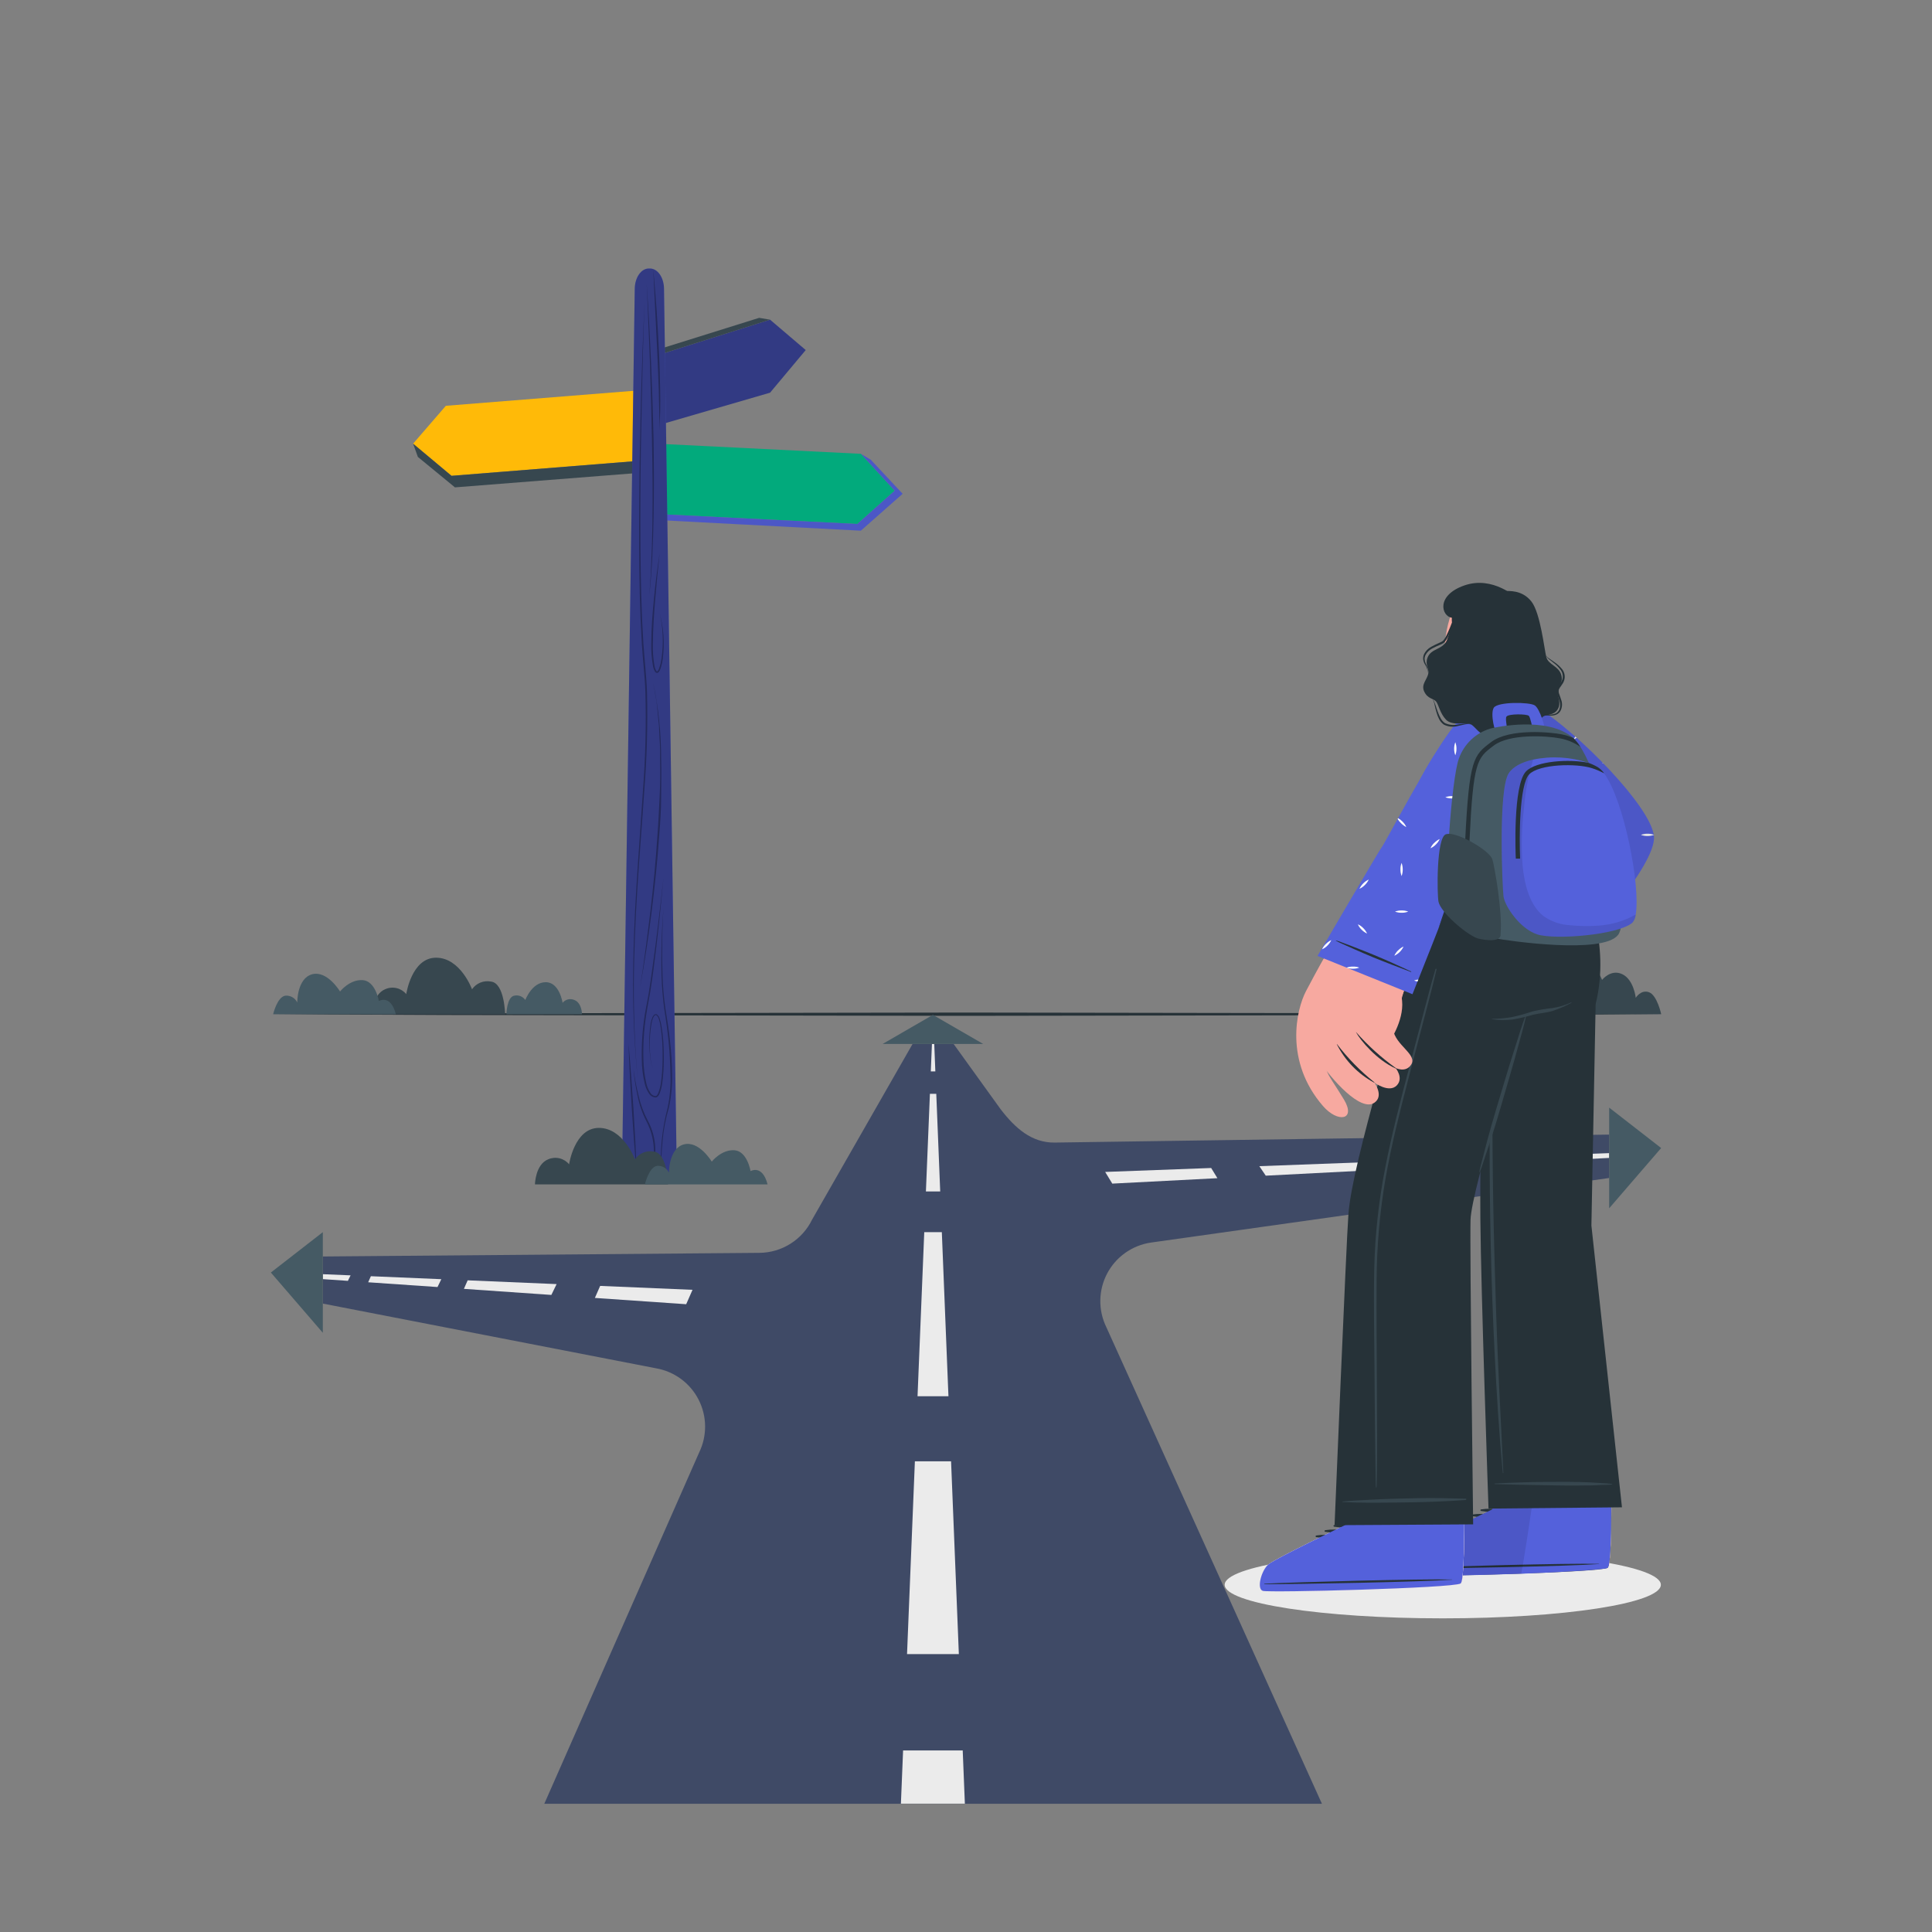 <svg width="212" height="212" viewBox="0 0 212 212" fill="none" xmlns="http://www.w3.org/2000/svg">
<rect x="0" y="0" width="212" height="212" fill="#808080" stroke="none"/>
<g id="6">
<g id="freepik--Shadow--inject-134">
<path id="Vector" d="M158.316 177.583C171.533 177.583 182.248 175.934 182.248 173.9C182.248 171.865 171.533 170.216 158.316 170.216C145.099 170.216 134.384 171.865 134.384 173.9C134.384 175.934 145.099 177.583 158.316 177.583Z" fill="#EBEBEB"/>
</g>
<g id="freepik--Floor--inject-134">
<path id="Vector_2" d="M29.721 111.287L48.789 111.2L67.86 111.167L106 111.109L144.14 111.167L163.211 111.2L182.279 111.287L163.211 111.378L144.14 111.41L106 111.469L67.86 111.41L48.789 111.378L29.721 111.287Z" fill="#263238"/>
</g>
<g id="freepik--Road--inject-134">
<path id="Vector_3" d="M176.577 129.262L126.26 136.353C125.253 136.506 124.296 136.893 123.466 137.484C122.636 138.074 121.957 138.852 121.483 139.754C121.01 140.655 120.755 141.656 120.739 142.674C120.723 143.693 120.947 144.7 121.392 145.616L145.056 197.927H59.727L76.718 159.384C77.157 158.48 77.381 157.485 77.371 156.479C77.361 155.473 77.117 154.484 76.659 153.588C76.201 152.692 75.542 151.915 74.733 151.318C73.923 150.721 72.986 150.32 71.995 150.146L35.425 143.044V137.875L83.325 137.476C84.537 137.467 85.721 137.119 86.745 136.472C87.769 135.825 88.592 134.904 89.12 133.814L100.134 114.561H104.646L109.797 121.713C111.388 123.788 113.215 125.415 115.74 125.375L176.577 124.5V129.262Z" fill="#3F4A66"/>
<path id="Vector_4" d="M102.636 117.565H102.139L102.262 114.557H102.516L102.636 117.565Z" fill="#EBEBEB"/>
<path id="Vector_5" d="M103.17 130.737H101.601L102.04 120.027H102.738L103.17 130.737Z" fill="#EBEBEB"/>
<path id="Vector_6" d="M104.075 153.212H100.682L100.725 152.166L101.419 135.205H103.348L104.031 152.166L104.075 153.212Z" fill="#EBEBEB"/>
<path id="Vector_7" d="M105.215 181.503H99.53L99.618 179.327L100.391 160.35H104.362L105.128 179.327L105.215 181.503Z" fill="#EBEBEB"/>
<path id="Vector_8" d="M105.876 197.919H98.857L99.097 192.078H105.64L105.876 197.919Z" fill="#EBEBEB"/>
<path id="Vector_9" d="M35.425 139.818L38.469 139.946L38.175 140.549L35.425 140.36V139.818Z" fill="#EBEBEB"/>
<path id="Vector_10" d="M40.696 140.04L48.426 140.367L48.008 141.228L40.401 140.705L40.696 140.04Z" fill="#EBEBEB"/>
<path id="Vector_11" d="M51.317 140.491L61.078 140.905L60.5 142.093L50.906 141.428L51.317 140.491Z" fill="#EBEBEB"/>
<path id="Vector_12" d="M75.99 141.533L75.296 143.113L65.277 142.423L65.855 141.104L75.99 141.533Z" fill="#EBEBEB"/>
<path id="Vector_13" d="M132.903 128.165L133.586 129.283L122.053 129.879L121.271 128.597L132.903 128.165Z" fill="#EBEBEB"/>
<path id="Vector_14" d="M150.634 127.5L151.168 128.375L138.893 129.008L138.188 127.965L150.63 127.5H150.634Z" fill="#EBEBEB"/>
<path id="Vector_15" d="M165.335 126.951L165.742 127.62L154.859 128.183L154.307 127.365L165.332 126.951H165.335Z" fill="#EBEBEB"/>
<path id="Vector_16" d="M176.576 126.534V127.06L168.646 127.471L168.229 126.846L176.576 126.534Z" fill="#EBEBEB"/>
<path id="Vector_17" d="M96.846 114.556H107.889L102.367 111.363L96.846 114.556Z" fill="#455A64"/>
<path id="Vector_18" d="M35.424 146.248V135.205L29.721 139.636L35.424 146.248Z" fill="#455A64"/>
<path id="Vector_19" d="M176.576 132.586V121.542L182.279 125.974L176.576 132.586Z" fill="#455A64"/>
</g>
<g id="freepik--Sign--inject-134">
<path id="Vector_20" d="M88.413 38.412L84.498 43.091L72.314 46.633V38.924L84.498 35.077L88.413 38.412Z" fill="#323A83"/>
<path id="Vector_21" d="M84.497 35.077L83.302 34.877L71.456 38.583L71.594 46.633H72.313V38.924L84.497 35.077Z" fill="#37474F"/>
<path id="Vector_22" d="M98.178 53.844L94.077 57.498L72.117 56.405L72.502 48.707L94.462 49.797L98.178 53.844Z" fill="#02AA7C"/>
<path id="Vector_23" d="M94.462 49.797L95.544 50.44L99.046 54.185L94.462 58.232L72.273 57.069L72.117 56.405L94.077 57.498L98.178 53.844L94.462 49.797Z" fill="#5461DB"/>
<path id="Vector_24" opacity="0.1" d="M94.462 49.797L95.544 50.44L99.046 54.185L94.462 58.232L72.273 57.069L72.117 56.405L94.077 57.498L98.178 53.844L94.462 49.797Z" fill="black"/>
<path id="Vector_25" d="M45.33 48.685L49.544 52.212L71.456 50.462L70.839 42.778L48.923 44.529L45.33 48.685Z" fill="#FFBA08"/>
<path id="Vector_26" d="M45.33 48.685L49.544 52.212L71.456 50.461L71.373 51.791L49.922 53.48L45.853 50.138L45.33 48.685Z" fill="#37474F"/>
<path id="Vector_27" d="M74.265 128.852H68.253L69.651 31.677C69.67 30.449 70.353 29.465 71.188 29.465H71.326C72.165 29.465 72.848 30.449 72.863 31.677L74.265 128.852Z" fill="#5461DB"/>
<path id="Vector_28" opacity="0.4" d="M74.265 128.852H68.253L69.651 31.677C69.67 30.449 70.353 29.465 71.188 29.465H71.326C72.165 29.465 72.848 30.449 72.863 31.677L74.265 128.852Z" fill="black"/>
<g id="Group" style="mix-blend-mode:multiply" opacity="0.3">
<path id="Vector_29" d="M70.718 33.203C70.595 36.767 70.498 40.332 70.428 43.897C70.348 47.465 70.286 51.032 70.272 54.599C70.257 58.166 70.272 61.73 70.362 65.294L70.457 67.968L70.602 70.638C70.664 71.524 70.748 72.41 70.82 73.3C70.893 74.19 70.969 75.08 70.998 75.974C71.084 79.544 70.985 83.116 70.704 86.676C70.468 90.236 70.174 93.789 69.948 97.349C69.494 104.461 69.323 111.614 70.006 118.723C69.647 115.172 69.468 111.605 69.469 108.036C69.469 104.469 69.614 100.901 69.832 97.341C70.05 93.781 70.33 90.225 70.559 86.665C70.829 83.111 70.916 79.545 70.82 75.981C70.791 75.091 70.722 74.205 70.642 73.318C70.562 72.432 70.49 71.538 70.428 70.648L70.293 67.975L70.206 65.301C70.123 61.73 70.119 58.163 70.148 54.596C70.203 47.461 70.399 40.33 70.718 33.203Z" fill="black"/>
<path id="Vector_30" d="M70.959 31.146C71.061 32.567 71.148 33.987 71.231 35.408L71.435 39.672C71.558 42.518 71.653 45.362 71.718 48.206C71.758 51.054 71.773 53.902 71.718 56.746C71.664 59.59 71.558 62.442 71.257 65.272L71.402 63.143L71.493 61.011C71.533 60.284 71.537 59.59 71.558 58.878C71.58 58.166 71.591 57.458 71.595 56.746C71.635 53.902 71.595 51.054 71.537 48.209C71.478 45.365 71.417 42.52 71.315 39.676L71.144 35.411C71.09 33.991 71.032 32.567 70.959 31.146Z" fill="black"/>
<path id="Vector_31" d="M70.235 108.352C70.457 106.972 70.65 105.584 70.835 104.196C71.02 102.808 71.198 101.421 71.365 100.029C71.696 97.25 71.961 94.464 72.139 91.674C72.251 90.279 72.306 88.881 72.379 87.482C72.451 86.084 72.462 84.685 72.43 83.286V82.237C72.43 81.873 72.4 81.539 72.382 81.19L72.331 80.141C72.331 79.777 72.299 79.443 72.255 79.094C72.183 78.4 72.128 77.703 72.044 77.009L71.681 74.939C72.26 77.686 72.55 80.486 72.549 83.294C72.593 84.692 72.549 86.094 72.549 87.497C72.549 88.899 72.444 90.297 72.339 91.692C72.139 94.49 71.852 97.276 71.503 100.048C71.154 102.819 70.737 105.598 70.235 108.352Z" fill="black"/>
<path id="Vector_32" d="M72.386 60.688C72.204 62.337 72.044 63.989 71.906 65.643C71.772 67.299 71.652 68.956 71.641 70.612C71.616 71.436 71.676 72.26 71.819 73.072C71.85 73.265 71.916 73.451 72.015 73.62C72.081 73.693 72.095 73.7 72.157 73.642C72.219 73.571 72.268 73.49 72.302 73.402C72.444 73.018 72.542 72.62 72.596 72.215C72.711 71.395 72.751 70.567 72.716 69.741C72.693 68.912 72.582 68.087 72.386 67.281C72.825 68.894 72.943 70.578 72.731 72.236C72.687 72.656 72.591 73.069 72.444 73.464C72.405 73.572 72.346 73.67 72.269 73.755C72.245 73.784 72.213 73.806 72.178 73.821C72.142 73.835 72.104 73.841 72.066 73.838C71.994 73.822 71.931 73.779 71.888 73.718C71.774 73.531 71.696 73.324 71.659 73.108C71.507 72.284 71.441 71.447 71.463 70.609C71.463 68.945 71.605 67.285 71.764 65.632C71.924 63.979 72.135 62.33 72.386 60.688Z" fill="black"/>
<path id="Vector_33" d="M72.8 96.357C72.491 99.703 72.153 103.045 71.71 106.38C71.597 107.212 71.485 108.047 71.347 108.876C71.209 109.704 71.031 110.529 70.911 111.357C70.653 113.013 70.551 114.691 70.606 116.366C70.63 117.2 70.733 118.03 70.915 118.844C70.999 119.245 71.162 119.625 71.394 119.963C71.503 120.121 71.67 120.229 71.859 120.264C72.033 120.311 72.15 120.141 72.222 119.959C72.377 119.576 72.481 119.174 72.531 118.764C72.593 118.35 72.633 117.932 72.658 117.518C72.713 116.682 72.724 115.84 72.698 115.004C72.678 114.166 72.599 113.331 72.462 112.505C72.427 112.3 72.378 112.097 72.317 111.898C72.277 111.705 72.176 111.529 72.03 111.397C71.99 111.382 71.947 111.381 71.907 111.393C71.867 111.406 71.832 111.431 71.808 111.466C71.743 111.541 71.691 111.627 71.656 111.72C71.581 111.913 71.525 112.112 71.489 112.316C71.346 113.142 71.285 113.981 71.307 114.819C71.307 115.237 71.332 115.658 71.376 116.076C71.397 116.284 71.428 116.492 71.47 116.697C71.499 116.905 71.575 117.104 71.692 117.278C71.571 117.106 71.491 116.908 71.459 116.7C71.413 116.494 71.378 116.286 71.354 116.076C71.3 115.662 71.274 115.24 71.26 114.819C71.222 113.976 71.268 113.131 71.398 112.298C71.435 112.088 71.492 111.882 71.568 111.684C71.607 111.58 71.664 111.484 71.736 111.4C71.774 111.35 71.829 111.313 71.89 111.296C71.952 111.279 72.017 111.282 72.077 111.306C72.25 111.45 72.369 111.649 72.415 111.869C72.481 112.071 72.531 112.277 72.567 112.487C72.712 113.317 72.797 114.157 72.822 115C72.854 115.84 72.851 116.682 72.8 117.525C72.774 117.946 72.738 118.368 72.676 118.786C72.629 119.21 72.525 119.627 72.368 120.024C72.322 120.131 72.258 120.228 72.179 120.311C72.133 120.358 72.077 120.393 72.015 120.413C71.953 120.427 71.888 120.427 71.826 120.413C71.595 120.371 71.389 120.241 71.252 120.05C71.004 119.694 70.828 119.293 70.737 118.869C70.542 118.045 70.437 117.202 70.424 116.355C70.381 114.669 70.493 112.983 70.758 111.317C70.889 110.485 71.085 109.668 71.209 108.839C71.332 108.011 71.467 107.179 71.572 106.347C72.044 103.034 72.433 99.696 72.8 96.357Z" fill="black"/>
<path id="Vector_34" d="M69.872 128.852C69.763 127.655 69.664 126.459 69.574 125.262L69.327 121.666L69.12 118.07C69.055 116.859 69.003 115.659 68.964 114.47C69.073 115.666 69.171 116.864 69.258 118.062L69.509 121.655L69.716 125.252C69.778 126.45 69.828 127.653 69.872 128.852Z" fill="black"/>
<path id="Vector_35" d="M71.456 128.852C71.718 127.892 71.814 126.894 71.739 125.902C71.672 124.916 71.404 123.954 70.951 123.076C70.488 122.181 70.154 121.226 69.959 120.238C69.744 119.263 69.594 118.274 69.509 117.278C69.641 118.266 69.827 119.245 70.065 120.213C70.285 121.182 70.632 122.117 71.096 122.996C71.579 123.892 71.854 124.885 71.899 125.902C71.951 126.905 71.8 127.908 71.456 128.852Z" fill="black"/>
<path id="Vector_36" d="M72.8 99.663C72.647 102.104 72.615 104.552 72.698 106.993C72.736 108.209 72.839 109.422 73.007 110.626C73.21 111.828 73.399 113.042 73.526 114.259C73.665 115.477 73.74 116.702 73.751 117.928C73.78 119.159 73.658 120.388 73.388 121.59C73.039 122.76 72.811 123.962 72.705 125.179C72.587 126.394 72.537 127.616 72.556 128.837C72.394 126.393 72.631 123.939 73.257 121.571C73.508 120.378 73.615 119.158 73.573 117.939C73.548 116.722 73.486 115.501 73.367 114.306C73.247 113.111 73.079 111.883 72.883 110.673C72.72 109.459 72.622 108.236 72.589 107.012C72.528 104.56 72.598 102.107 72.8 99.663Z" fill="black"/>
<path id="Vector_37" d="M71.682 29.527C71.817 30.997 71.938 32.468 72.045 33.941C72.143 35.415 72.223 36.887 72.299 38.362C72.376 39.836 72.415 41.311 72.441 42.786C72.466 44.261 72.463 45.743 72.335 47.214C72.368 46.488 72.368 45.739 72.335 45.002C72.303 44.265 72.314 43.531 72.288 42.804C72.237 41.33 72.177 39.856 72.107 38.383L71.682 29.527Z" fill="black"/>
</g>
</g>
<g id="freepik--Plants--inject-134">
<path id="Vector_38" d="M55.425 111.29H40.818C40.818 111.29 40.855 109.111 42.29 108.537C42.679 108.368 43.113 108.33 43.526 108.429C43.938 108.528 44.308 108.758 44.578 109.085C44.578 109.085 45.163 105.089 47.848 105.089C50.532 105.089 51.796 108.555 51.796 108.555C52.023 108.226 52.342 107.97 52.712 107.82C53.083 107.669 53.489 107.631 53.882 107.709C55.367 107.883 55.425 111.29 55.425 111.29Z" fill="#37474F"/>
<path id="Vector_39" d="M73.306 129.962H58.702C58.702 129.962 58.735 127.782 60.155 127.212C60.545 127.042 60.98 127.004 61.393 127.103C61.807 127.202 62.177 127.433 62.447 127.761C62.447 127.761 63.032 123.765 65.717 123.765C68.401 123.765 69.673 127.212 69.673 127.212C69.9 126.883 70.218 126.627 70.589 126.477C70.959 126.327 71.366 126.288 71.758 126.366C73.255 126.558 73.306 129.962 73.306 129.962Z" fill="#37474F"/>
<path id="Vector_40" d="M182.286 111.29C182.286 111.29 181.84 109.198 180.946 108.878C180.052 108.558 179.493 109.492 179.493 109.492C179.493 109.492 179.282 107.498 178.014 106.898C176.747 106.299 175.795 107.527 175.795 107.527C175.795 107.527 174.821 104.984 173.085 104.984C171.348 104.984 170.469 108.693 170.469 108.693C170.469 108.693 169.441 107.603 168.391 108.21C167.342 108.816 167.338 111.283 167.338 111.283L182.286 111.29Z" fill="#37474F"/>
<path id="Vector_41" d="M43.438 111.29H29.972C29.972 111.29 30.415 109.39 31.308 109.256C31.578 109.231 31.848 109.29 32.083 109.425C32.318 109.559 32.505 109.763 32.62 110.008C32.62 110.008 32.58 107.36 34.247 106.909C35.915 106.459 37.313 108.798 37.313 108.798C37.313 108.798 38.36 107.465 39.784 107.549C41.208 107.632 41.571 109.841 41.571 109.841C41.571 109.841 42.864 109.067 43.438 111.29Z" fill="#455A64"/>
<path id="Vector_42" d="M84.226 129.962H70.764C70.764 129.962 71.207 128.066 72.1 127.932C72.368 127.907 72.638 127.965 72.871 128.098C73.105 128.232 73.293 128.433 73.408 128.676C73.408 128.676 73.368 126.028 75.036 125.578C76.703 125.127 78.102 127.467 78.102 127.467C78.102 127.467 79.148 126.133 80.572 126.217C81.996 126.301 82.359 128.506 82.359 128.506C82.359 128.506 83.653 127.743 84.226 129.962Z" fill="#455A64"/>
<path id="Vector_43" d="M168.312 111.29H160.037C160.037 111.29 160.059 110.059 160.873 109.732C161.093 109.636 161.339 109.614 161.572 109.67C161.806 109.726 162.016 109.856 162.169 110.041C162.169 110.041 162.5 107.777 164.015 107.777C165.53 107.777 166.256 109.732 166.256 109.732C166.385 109.545 166.565 109.4 166.775 109.314C166.984 109.229 167.214 109.206 167.437 109.249C168.28 109.361 168.312 111.29 168.312 111.29Z" fill="#455A64"/>
<path id="Vector_44" d="M55.568 111.29H63.862C63.862 111.29 63.862 110.059 63.03 109.732C62.81 109.632 62.563 109.609 62.329 109.665C62.094 109.721 61.885 109.853 61.733 110.041C61.733 110.041 61.403 107.777 59.884 107.777C58.365 107.777 57.643 109.732 57.643 109.732C57.515 109.545 57.335 109.399 57.125 109.313C56.915 109.227 56.684 109.205 56.462 109.249C55.605 109.361 55.568 111.29 55.568 111.29Z" fill="#455A64"/>
</g>
<g id="freepik--Character--inject-134">
<path id="Vector_45" d="M163.888 79.704C164.902 79.827 165.872 78.167 166.228 76.975C166.257 76.881 166.039 76.016 165.814 74.945C165.679 74.295 165.545 73.568 165.468 72.896L161.367 74.407C161.701 75.223 161.934 76.077 162.061 76.95C162.07 77.042 162.07 77.134 162.061 77.226C162.061 77.226 162.061 77.255 162.061 77.273C162.036 77.782 162.907 79.58 163.888 79.704Z" fill="#F7A9A0"/>
<path id="Vector_46" d="M162.061 77.205V77.249C162.206 77.254 162.35 77.245 162.493 77.223C164.775 76.918 165.178 74.07 165.247 72.977L161.367 74.408C161.701 75.224 161.934 76.078 162.061 76.951C162.068 77.035 162.068 77.12 162.061 77.205Z" fill="#263238"/>
<path id="Vector_47" d="M167.135 67.411C167.586 69.228 166.612 73.663 165.279 74.749C163.346 76.319 160.317 76.319 159.02 74.023C157.759 71.799 159.06 66.205 160.535 65.235C162.711 63.807 166.47 64.727 167.135 67.411Z" fill="#F7A9A0"/>
<path id="Vector_48" d="M159.318 67.792C159.318 67.792 159.187 68.882 159.877 69.224C159.931 69.253 162.035 74.56 165.849 74.269C165.849 74.269 168.806 71.116 168.163 68.141C167.749 66.216 166.459 65.635 166.459 65.635C166.459 65.635 163.848 63.146 160.698 64.236C157.548 65.326 158.159 67.614 159.318 67.792Z" fill="#263238"/>
<path id="Vector_49" d="M168.178 77.601C173.107 80.728 181.898 89.93 181.099 92.324C179.486 97.152 173.013 103.585 171.313 104.839C170.324 105.565 163.048 99.026 163.989 98.111C165.079 97.05 171.868 91.336 171.916 90.744C171.948 90.29 168.497 85.248 165.98 80.975C163.059 76.024 165.827 76.111 168.178 77.601Z" fill="#F7A9A0"/>
<path id="Vector_50" d="M165.025 97.512C165.025 97.512 161.795 99.368 159.739 100.679C158.591 101.406 156.735 102.859 156.139 103.767C155.249 105.148 152.398 111.494 153.92 112.217C155.3 112.871 157.058 107.109 157.058 107.109C157.058 107.109 154.77 112.769 156.575 113.252C158.381 113.735 159.481 106.96 159.481 106.96C159.481 106.96 157.265 112.827 159.205 113.031C160.658 113.187 162.032 107.106 162.032 107.106C162.032 107.106 160.157 112.162 161.668 112.388C163.328 112.635 164.938 107.102 164.938 107.102C168.85 107.029 171.251 105.594 172.076 103.636C172.247 103.244 165.025 97.512 165.025 97.512Z" fill="#F7A9A0"/>
<path id="Vector_51" d="M157.723 105.1C157.429 105.758 157.127 106.419 156.895 107.094C156.662 107.77 156.451 108.464 156.284 109.158C156.043 110.065 155.909 110.998 155.885 111.937C156.052 110.277 156.851 107.832 157.084 107.152C157.316 106.473 157.516 105.787 157.748 105.111C157.756 105.093 157.73 105.085 157.723 105.1Z" fill="#263238"/>
<path id="Vector_52" d="M160.19 105.899C159.852 106.753 159.485 107.585 159.184 108.442C158.882 109.3 158.679 110.153 158.457 111.032C158.439 111.101 158.483 111.087 158.505 111.032C158.777 110.161 159.097 109.376 159.38 108.508C159.664 107.639 159.914 106.76 160.227 105.907C160.216 105.892 160.194 105.889 160.19 105.899Z" fill="#263238"/>
<path id="Vector_53" d="M162.427 106.204C161.879 107.499 161.465 108.846 161.192 110.226C161.192 110.295 161.229 110.273 161.251 110.204C161.636 108.86 161.93 107.803 162.471 106.208C162.482 106.201 162.438 106.179 162.427 106.204Z" fill="#263238"/>
<path id="Vector_54" d="M165.617 96.495L172.795 104.672C172.795 104.672 181.848 95.002 181.488 91.736C181.129 88.47 173.169 80.409 168.741 77.652C164.313 74.895 163.79 77.463 165.646 80.979C167.502 84.496 171.64 90.744 171.545 90.908C171.451 91.071 165.617 96.495 165.617 96.495Z" fill="#5461DB"/>
<path id="Vector_55" d="M167.866 94.445C167.689 94.614 167.547 94.817 167.448 95.041C167.671 94.941 167.874 94.799 168.044 94.623C168.217 94.451 168.359 94.249 168.462 94.028C168.238 94.126 168.035 94.268 167.866 94.445ZM177.151 89.639C176.976 89.81 176.834 90.012 176.733 90.235C176.958 90.136 177.16 89.995 177.329 89.817C177.505 89.646 177.648 89.444 177.751 89.221C177.526 89.321 177.322 89.463 177.151 89.639ZM172.861 80.826C172.789 80.925 172.728 81.031 172.679 81.142C172.795 81.094 172.905 81.031 173.006 80.957L172.861 80.826ZM173.275 86.275C173.105 86.099 172.903 85.957 172.679 85.858C172.78 86.08 172.922 86.282 173.097 86.453C173.267 86.629 173.47 86.771 173.693 86.871C173.593 86.647 173.451 86.443 173.275 86.272V86.275ZM176.951 94.449C176.78 94.272 176.577 94.13 176.352 94.031C176.453 94.254 176.595 94.456 176.77 94.627C176.941 94.803 177.144 94.945 177.369 95.045C177.268 94.821 177.127 94.617 176.951 94.445V94.449ZM169.018 77.913C168.846 77.736 168.643 77.594 168.418 77.495C168.521 77.718 168.664 77.92 168.84 78.091C169.01 78.267 169.212 78.409 169.435 78.509C169.335 78.285 169.193 78.081 169.018 77.909V77.913ZM173.072 102.859C172.9 102.684 172.698 102.542 172.476 102.441C172.685 102.887 173.043 103.246 173.489 103.454C173.387 103.231 173.245 103.028 173.072 102.855V102.859ZM172.981 96.908C172.733 96.903 172.486 96.946 172.254 97.035C172.718 97.2 173.225 97.2 173.689 97.035C173.463 96.948 173.223 96.903 172.981 96.905V96.908ZM181.47 91.601C181.251 91.52 181.018 91.481 180.784 91.485C180.536 91.482 180.29 91.525 180.057 91.612C180.29 91.699 180.536 91.742 180.784 91.739C181.018 91.739 181.25 91.7 181.47 91.623H181.496L181.47 91.601ZM175.872 83.7L175.807 83.722L175.938 83.769L175.872 83.7ZM172.643 90.892C172.553 91.124 172.509 91.371 172.516 91.619C172.511 91.867 172.554 92.114 172.643 92.346C172.808 91.881 172.808 91.375 172.643 90.911V90.892ZM168.927 82.686C168.757 83.15 168.757 83.658 168.927 84.121C169.014 83.889 169.057 83.643 169.054 83.395C169.057 83.151 169.014 82.91 168.927 82.683V82.686Z" fill="white"/>
<path id="Vector_56" opacity="0.1" d="M165.617 96.495L172.795 104.672C172.795 104.672 181.848 95.002 181.488 91.736C181.129 88.47 173.169 80.409 168.741 77.652C164.313 74.895 163.79 77.463 165.646 80.979C167.502 84.496 171.64 90.744 171.545 90.908C171.451 91.071 165.617 96.495 165.617 96.495Z" fill="black"/>
<path id="Vector_57" d="M170.637 99.109C170.121 98.572 169.616 98.02 169.115 97.478C168.872 97.217 168.628 96.955 168.389 96.683C168.149 96.41 167.858 96.112 167.629 95.807C167.627 95.805 167.626 95.803 167.624 95.8C167.623 95.798 167.622 95.795 167.622 95.792C167.622 95.789 167.622 95.787 167.623 95.784C167.624 95.781 167.626 95.778 167.628 95.776C167.63 95.774 167.632 95.772 167.634 95.771C167.637 95.77 167.64 95.769 167.643 95.769C167.646 95.769 167.648 95.769 167.651 95.77C167.654 95.771 167.656 95.773 167.658 95.775C167.956 96.018 168.222 96.312 168.505 96.574C168.788 96.835 169.013 97.071 169.268 97.322C169.794 97.849 170.321 98.376 170.833 98.913C171.865 100.003 172.86 101.093 173.845 102.208C173.867 102.237 173.845 102.273 173.805 102.248C172.73 101.231 171.673 100.199 170.637 99.109Z" fill="#263238"/>
<path id="Vector_58" d="M176.454 151.613C176.454 151.613 176.817 165.315 176.817 165.323C176.817 167.865 176.755 170.074 176.621 171.222V171.24C176.618 171.511 176.553 171.779 176.432 172.021C175.68 172.53 155.442 173.057 154.73 172.835C154.018 172.613 154.585 170.572 155.355 169.929C156.125 169.286 163.761 165.624 163.761 165.624L163.54 151.932L176.454 151.613Z" fill="#F7A9A0"/>
<path id="Vector_59" d="M176.839 162.606C176.839 162.606 176.817 165.316 176.817 165.323C176.817 167.866 176.755 170.075 176.621 171.223V171.241C176.586 171.507 176.522 171.769 176.432 172.022C175.68 172.53 155.442 173.057 154.73 172.836C154.018 172.614 154.585 170.572 155.355 169.929C156.125 169.286 163.761 165.625 163.761 165.625V162.868L176.839 162.606Z" fill="white"/>
<path id="Vector_60" d="M162.512 165.631C163.859 165.41 165.498 165.65 166.508 166.63C166.547 166.667 166.508 166.721 166.449 166.707C165.176 166.264 163.858 165.961 162.519 165.802C162.499 165.799 162.481 165.789 162.467 165.774C162.454 165.759 162.446 165.74 162.445 165.72C162.445 165.7 162.451 165.68 162.463 165.664C162.475 165.648 162.492 165.636 162.512 165.631Z" fill="#263238"/>
<path id="Vector_61" d="M161.531 166.194C162.879 165.973 164.517 166.213 165.527 167.193C165.567 167.23 165.527 167.284 165.469 167.27C164.194 166.831 162.877 166.528 161.538 166.365C161.518 166.362 161.5 166.352 161.487 166.337C161.474 166.322 161.466 166.303 161.465 166.283C161.464 166.263 161.47 166.243 161.482 166.227C161.494 166.211 161.512 166.199 161.531 166.194Z" fill="#263238"/>
<path id="Vector_62" d="M160.549 166.758C161.896 166.536 163.535 166.779 164.545 167.757C164.581 167.793 164.545 167.847 164.483 167.833C163.209 167.394 161.893 167.091 160.556 166.928C160.536 166.925 160.518 166.915 160.505 166.9C160.491 166.885 160.483 166.866 160.483 166.846C160.482 166.826 160.488 166.806 160.5 166.79C160.512 166.774 160.529 166.762 160.549 166.758Z" fill="#263238"/>
<path id="Vector_63" d="M154.697 172.854C155.424 173.075 175.644 172.549 176.403 172.04C176.693 171.851 176.788 168.898 176.802 165.327C176.802 165.291 176.802 165.254 176.802 165.214L163.747 165.407V165.628C163.747 165.628 156.096 169.29 155.322 169.948C154.549 170.605 153.982 172.636 154.697 172.854Z" fill="#37474F"/>
<path id="Vector_64" d="M176.802 165.225V165.341C176.802 168.908 176.693 171.88 176.402 172.05C176.111 172.221 171.68 172.515 166.932 172.686C161.261 172.886 155.082 172.988 154.693 172.868C153.967 172.65 154.555 170.601 155.322 169.962C156.088 169.322 163.76 165.624 163.76 165.624V165.406L168.119 165.341L176.802 165.225Z" fill="#5461DB"/>
<path id="Vector_65" d="M154.905 172.061C158.312 171.887 172.08 171.516 175.462 171.603C175.491 171.603 175.491 171.622 175.462 171.625C172.087 171.869 158.319 172.13 154.905 172.116C154.836 172.127 154.832 172.065 154.905 172.061Z" fill="#263238"/>
<path id="Vector_66" opacity="0.1" d="M168.094 165.341C167.774 167.52 167.291 170.75 166.932 172.672C161.261 172.871 155.082 172.973 154.693 172.853C153.967 172.635 154.555 170.586 155.322 169.947C156.088 169.308 163.76 165.624 163.76 165.624V165.406L168.094 165.341Z" fill="black"/>
<path id="Vector_67" d="M177.979 165.399L163.335 165.537C163.335 165.537 162.503 141.692 162.442 133.744C162.369 124.662 162.881 97.417 162.881 97.417H173.83C173.83 97.417 176.769 103.422 175.091 110.179L174.626 134.481L177.979 165.399Z" fill="#263238"/>
<path id="Vector_68" d="M176.893 162.835C176.506 162.783 176.117 162.752 175.727 162.74C175.295 162.711 174.863 162.679 174.43 162.66C173.595 162.624 172.763 162.61 171.931 162.606C170.249 162.606 168.567 162.606 166.885 162.668C165.93 162.697 164.974 162.733 164.019 162.788C164.013 162.79 164.007 162.794 164.003 162.8C163.999 162.805 163.997 162.812 163.997 162.818C163.997 162.825 163.999 162.832 164.003 162.837C164.007 162.843 164.013 162.847 164.019 162.849C165.686 162.907 167.354 162.937 169.021 162.966C170.689 162.995 172.356 163.031 174.02 162.998C174.499 162.998 174.979 162.998 175.455 162.958C175.931 162.918 176.421 162.958 176.886 162.889C176.915 162.886 176.926 162.838 176.893 162.835Z" fill="#37474F"/>
<path id="Vector_69" d="M164.389 149.673C164.218 145.732 164.091 141.783 163.986 137.841C163.768 129.951 163.711 122.059 163.815 114.164C163.869 109.735 163.989 105.311 164.12 100.882C164.12 100.832 164.044 100.835 164.04 100.882C163.622 108.805 163.463 116.746 163.455 124.68C163.448 132.614 163.608 140.468 164 148.351C164.218 152.775 164.487 157.204 164.905 161.614C164.905 161.65 164.967 161.65 164.963 161.614C164.785 157.632 164.56 153.655 164.389 149.673Z" fill="#37474F"/>
<path id="Vector_70" d="M160.789 153.793C160.789 153.793 160.677 167.03 160.677 167.041C160.677 169.584 160.618 171.793 160.484 172.937C160.486 172.944 160.486 172.952 160.484 172.959C160.481 173.23 160.416 173.497 160.295 173.74C159.54 174.249 139.302 174.775 138.59 174.554C137.878 174.332 138.448 172.291 139.215 171.648C139.981 171.005 147.646 167.336 147.646 167.336L147.882 154.102L160.789 153.793Z" fill="#F7A9A0"/>
<path id="Vector_71" d="M160.702 164.324C160.702 164.324 160.677 167.03 160.677 167.041C160.677 169.584 160.618 171.793 160.484 172.937C160.486 172.944 160.486 172.951 160.484 172.959C160.451 173.225 160.388 173.487 160.295 173.74C159.54 174.248 139.302 174.775 138.59 174.553C137.878 174.332 138.448 172.29 139.215 171.647C139.981 171.004 147.646 167.335 147.646 167.335V164.574L160.702 164.324Z" fill="white"/>
<path id="Vector_72" d="M146.389 167.35C147.737 167.128 149.376 167.35 150.385 168.349C150.425 168.385 150.385 168.44 150.327 168.425C149.054 167.983 147.736 167.679 146.397 167.521C146.377 167.518 146.359 167.508 146.345 167.493C146.332 167.478 146.324 167.458 146.323 167.438C146.322 167.418 146.329 167.398 146.341 167.382C146.353 167.366 146.37 167.355 146.389 167.35Z" fill="#263238"/>
<path id="Vector_73" d="M145.408 167.913C146.756 167.691 148.39 167.931 149.404 168.912C149.444 168.948 149.404 169.003 149.346 168.988C148.072 168.545 146.754 168.242 145.415 168.083C145.395 168.08 145.377 168.07 145.364 168.055C145.351 168.04 145.343 168.021 145.342 168.001C145.341 167.981 145.347 167.961 145.359 167.945C145.371 167.929 145.389 167.918 145.408 167.913Z" fill="#263238"/>
<path id="Vector_74" d="M144.424 168.494C145.771 168.273 147.41 168.512 148.42 169.493C148.46 169.53 148.42 169.584 148.361 169.57C147.087 169.13 145.769 168.827 144.431 168.665C144.411 168.662 144.393 168.652 144.38 168.637C144.366 168.622 144.358 168.603 144.358 168.583C144.357 168.563 144.363 168.543 144.375 168.527C144.387 168.511 144.404 168.499 144.424 168.494Z" fill="#263238"/>
<path id="Vector_75" d="M138.572 174.568C139.298 174.79 159.521 174.263 160.277 173.755C160.568 173.566 160.662 170.612 160.677 167.041V166.929L147.617 167.121V167.343C147.617 167.343 139.959 171.008 139.186 171.658C138.412 172.309 137.86 174.354 138.572 174.568Z" fill="#5461DB"/>
<path id="Vector_76" d="M138.778 173.779C142.19 173.605 155.954 173.234 159.336 173.322C159.365 173.322 159.365 173.322 159.336 173.343C155.957 173.587 142.19 173.848 138.778 173.834C138.695 173.834 138.695 173.783 138.778 173.779Z" fill="#263238"/>
<path id="Vector_77" d="M167.48 111.432C167.48 111.432 161.472 130.369 161.363 133.85C161.272 136.814 161.65 167.27 161.65 167.27L146.443 167.361C146.443 167.361 147.726 136.312 147.965 133.214C148.409 127.434 153.473 111.559 157.094 97.421H173.492C173.492 97.421 173.347 104.824 169.98 110.183C169.98 110.179 168.457 110.884 167.48 111.432Z" fill="#263238"/>
<path id="Vector_78" d="M160.854 164.455C159.096 164.404 157.276 164.353 155.518 164.396C153.759 164.44 152.027 164.465 150.287 164.571C149.298 164.629 148.314 164.662 147.329 164.76C147.324 164.762 147.319 164.765 147.316 164.77C147.312 164.775 147.311 164.781 147.311 164.787C147.311 164.793 147.312 164.799 147.316 164.804C147.319 164.808 147.324 164.812 147.329 164.814C149.088 164.916 150.85 164.894 152.608 164.88C154.366 164.865 156.095 164.843 157.839 164.763C158.827 164.72 159.811 164.669 160.796 164.6C160.89 164.593 160.948 164.458 160.854 164.455Z" fill="#37474F"/>
<path id="Vector_79" d="M157.516 106.339C156.975 108.155 156.517 109.972 156.034 111.81C155.551 113.648 155.057 115.49 154.581 117.332C153.644 120.892 152.717 124.459 152.016 128.077C151.297 131.707 150.89 135.392 150.799 139.091C150.719 142.862 150.799 146.637 150.825 150.407C150.85 154.178 150.879 157.989 150.945 161.778C150.945 162.25 150.966 162.722 150.981 163.191C150.981 163.2 150.985 163.21 150.992 163.216C150.998 163.223 151.008 163.227 151.017 163.227C151.027 163.227 151.036 163.223 151.043 163.216C151.05 163.21 151.054 163.2 151.054 163.191C151.152 159.42 151.101 155.642 151.086 151.871C151.072 148.1 151.025 144.326 151.057 140.555C151.072 136.812 151.395 133.076 152.024 129.385C152.659 125.752 153.553 122.178 154.483 118.614C155.01 116.583 155.544 114.549 156.07 112.518C156.597 110.488 157.16 108.428 157.636 106.365C157.643 106.296 157.538 106.27 157.516 106.339Z" fill="#37474F"/>
<path id="Vector_80" d="M163.717 111.799C164.474 111.794 165.23 111.725 165.976 111.592C166.713 111.43 167.441 111.227 168.156 110.985C168.863 110.819 169.58 110.698 170.303 110.622C171.031 110.517 171.74 110.305 172.406 109.994C172.435 109.994 172.464 110.026 172.431 110.041C171.786 110.39 171.111 110.683 170.415 110.916C169.689 111.145 168.94 111.174 168.21 111.352C167.471 111.573 166.719 111.746 165.958 111.872C165.208 111.963 164.449 111.951 163.702 111.835C163.68 111.843 163.691 111.799 163.717 111.799Z" fill="#37474F"/>
<path id="Vector_81" d="M162.758 126.86C162.903 126.301 163.038 125.738 163.19 125.178C163.499 124.049 163.811 122.919 164.153 121.796C164.832 119.569 165.472 117.328 166.191 115.112C166.598 113.859 166.965 112.569 167.44 111.352C167.44 111.323 167.495 111.352 167.491 111.352C167.248 112.5 166.91 113.626 166.605 114.76C166.3 115.893 165.976 117.016 165.65 118.142C164.999 120.38 164.364 122.621 163.655 124.84C163.459 125.462 163.256 126.083 163.038 126.697C162.82 127.311 162.649 127.979 162.384 128.593C162.384 128.626 162.326 128.611 162.329 128.575C162.431 128.005 162.613 127.445 162.758 126.86Z" fill="#37474F"/>
<path id="Vector_82" d="M156.201 91.787L154.723 99.706C154.723 99.706 172.254 99.949 176.373 99.659C176.373 99.659 172.069 82.89 167.655 78.084C165.439 75.679 162.842 75.861 161.182 77.543C160.749 77.968 155.747 84.579 155.22 87.122C154.759 89.334 156.201 91.787 156.201 91.787Z" fill="#5461DB"/>
<path id="Vector_83" d="M170.899 83.424C171.32 84.346 171.72 85.28 172.109 86.217C172.047 85.934 171.978 85.651 171.902 85.374C171.902 85.331 171.949 85.32 171.963 85.356C172.115 85.768 172.221 86.196 172.279 86.631C173.521 89.678 174.583 92.796 175.458 95.967C175.621 96.567 175.789 97.166 175.927 97.784C176.065 98.401 176.257 99.037 176.341 99.676C176.339 99.682 176.335 99.687 176.33 99.69C176.325 99.694 176.319 99.695 176.313 99.695C176.308 99.695 176.302 99.694 176.297 99.69C176.292 99.687 176.288 99.682 176.286 99.676C176.083 99.146 175.945 98.587 175.789 98.034C175.632 97.482 175.48 96.984 175.324 96.461C175.004 95.372 174.681 94.322 174.346 93.254C173.682 91.147 172.951 89.062 172.21 86.984C171.785 85.792 171.317 84.619 170.855 83.442C170.848 83.416 170.888 83.402 170.899 83.424Z" fill="#263238"/>
<path id="Vector_84" d="M167.866 94.445C167.689 94.614 167.547 94.817 167.448 95.041C167.672 94.941 167.874 94.799 168.044 94.623C168.218 94.451 168.359 94.249 168.462 94.028C168.238 94.126 168.035 94.268 167.866 94.445ZM162.49 77.622C162.313 77.791 162.171 77.994 162.072 78.218C162.518 78.009 162.877 77.651 163.086 77.205C162.861 77.303 162.659 77.445 162.49 77.622ZM157.404 92.484C157.227 92.653 157.085 92.855 156.986 93.079C157.211 92.981 157.413 92.839 157.582 92.662C157.758 92.491 157.899 92.289 158 92.066C157.773 92.164 157.568 92.306 157.397 92.484H157.404ZM158.592 96.93C158.42 96.755 158.217 96.613 157.993 96.512C158.094 96.735 158.235 96.937 158.41 97.108C158.581 97.285 158.785 97.427 159.01 97.526C158.907 97.304 158.765 97.102 158.592 96.93ZM164.328 85.985C164.158 85.809 163.956 85.667 163.732 85.567C163.832 85.791 163.974 85.993 164.15 86.163C164.32 86.338 164.523 86.48 164.746 86.581C164.644 86.361 164.503 86.163 164.328 85.996V85.985ZM172.981 96.883C172.733 96.878 172.486 96.921 172.255 97.01C172.719 97.175 173.225 97.175 173.689 97.01C173.462 96.931 173.222 96.895 172.981 96.905V96.883ZM168.673 88.368C168.425 88.365 168.178 88.408 167.946 88.495C168.178 88.582 168.425 88.625 168.673 88.622C168.921 88.627 169.168 88.584 169.399 88.495C169.166 88.415 168.919 88.38 168.673 88.39V88.368ZM159.322 87.336C159.074 87.333 158.828 87.376 158.596 87.463C159.059 87.633 159.567 87.633 160.031 87.463C159.803 87.384 159.563 87.349 159.322 87.358V87.336ZM163.732 96.756C163.484 96.752 163.238 96.796 163.006 96.883C163.238 96.97 163.484 97.013 163.732 97.01C163.98 97.015 164.227 96.972 164.459 96.883C164.225 96.803 163.979 96.768 163.732 96.778V96.756ZM164.459 80.772C164.211 80.769 163.964 80.812 163.732 80.899C164.196 81.069 164.704 81.069 165.167 80.899C164.936 80.824 164.694 80.792 164.452 80.805L164.459 80.772ZM159.7 81.411C159.531 81.874 159.531 82.383 159.7 82.846C159.787 82.614 159.83 82.368 159.827 82.12C159.823 81.888 159.778 81.659 159.693 81.444L159.7 81.411ZM168.088 99.408C168.041 99.525 168.009 99.646 167.99 99.771H168.186C168.162 99.657 168.127 99.546 168.081 99.44L168.088 99.408ZM163.267 90.856C163.103 91.32 163.103 91.827 163.267 92.291C163.356 92.059 163.4 91.813 163.394 91.565C163.392 91.333 163.346 91.104 163.26 90.889L163.267 90.856ZM172.65 90.856C172.56 91.088 172.517 91.335 172.523 91.583C172.518 91.831 172.561 92.078 172.65 92.309C172.815 91.845 172.815 91.338 172.65 90.874V90.856ZM168.934 82.65C168.765 83.113 168.765 83.622 168.934 84.085C169.021 83.853 169.064 83.606 169.061 83.358C169.058 83.127 169.012 82.898 168.927 82.683L168.934 82.65Z" fill="white"/>
<path id="Vector_85" d="M159.22 80.361C156.619 84.179 154.221 89.003 151.072 94.402C147.559 100.425 144.565 106.662 143.835 107.973C142.894 109.655 153.342 110.622 153.807 109.383C154.109 108.591 156.546 102.59 158.758 97.108C160.971 91.626 162.177 85.483 163.052 81.546C164.066 77.005 161.134 77.549 159.22 80.361Z" fill="#F7A9A0"/>
<path id="Vector_86" d="M145.234 105.228C145.234 105.228 144.87 105.805 143.308 108.759C142.237 110.8 140.925 116.463 145.172 121.364C146.799 123.242 148.826 122.922 147.482 120.67C146.538 119.086 145.746 118.069 145.582 117.462C145.582 117.462 148.227 118.461 149.578 117.546C150.765 116.745 151.894 115.861 152.957 114.901C152.826 114.667 152.681 114.441 152.521 114.226C152.521 114.226 154.279 111.65 153.785 109.383L145.234 105.228Z" fill="#F7A9A0"/>
<path id="Vector_87" d="M142.611 110.873C142.891 112.046 143.527 114.531 144.755 116.383C146.117 118.439 149.295 122.032 150.799 121.011C151.907 120.263 150.799 118.785 150.799 118.785C150.799 118.785 152.427 119.991 153.277 119.097C154.051 118.283 153.139 117.19 153.139 117.19C153.139 117.19 154.25 117.753 154.846 116.827C155.573 115.708 153.113 114.712 152.859 112.954C152.816 112.551 142.611 110.873 142.611 110.873Z" fill="#F7A9A0"/>
<path id="Vector_88" d="M146.687 114.581C147.585 116.366 149.007 117.834 150.762 118.788C150.806 118.81 150.85 118.788 150.81 118.759C149.276 117.534 147.897 116.126 146.705 114.567C146.705 114.567 146.687 114.571 146.687 114.581Z" fill="#263238"/>
<path id="Vector_89" d="M148.802 113.277C149.278 114.156 151.058 116.303 153.121 117.233C153.168 117.255 153.208 117.233 153.168 117.2C151.571 116.057 150.109 114.736 148.809 113.262C148.809 113.262 148.795 113.255 148.802 113.277Z" fill="#263238"/>
<path id="Vector_90" d="M144.573 104.893L154.992 109.096C154.992 109.096 158.959 99.172 160.212 95.739C161.465 92.306 163.009 83.7 163.401 80.554C163.794 77.408 161.581 77.187 159.402 79.857C157.222 82.527 151.94 92.571 151.704 92.829C151.468 93.087 144.573 104.893 144.573 104.893Z" fill="#5461DB"/>
<path id="Vector_91" d="M159.692 81.444C159.522 81.908 159.522 82.416 159.692 82.879C159.779 82.647 159.822 82.401 159.819 82.153C159.822 81.911 159.778 81.67 159.692 81.444ZM153.8 94.678C153.709 94.909 153.666 95.156 153.673 95.405C153.668 95.653 153.711 95.9 153.8 96.131C153.964 95.667 153.964 95.16 153.8 94.696V94.678ZM159.321 87.358C159.073 87.355 158.827 87.398 158.595 87.485C159.058 87.655 159.566 87.655 160.03 87.485C159.804 87.399 159.563 87.356 159.321 87.358ZM153.8 99.906C153.552 99.9 153.305 99.942 153.073 100.029C153.305 100.118 153.552 100.161 153.8 100.156C154.048 100.163 154.295 100.12 154.526 100.029C154.294 99.941 154.048 99.899 153.8 99.906ZM155.166 107.596C155.288 107.645 155.416 107.679 155.547 107.698C155.576 107.629 155.605 107.56 155.631 107.487C155.471 107.499 155.314 107.535 155.166 107.596ZM148.441 106.067C148.21 106.063 147.98 106.101 147.762 106.179H147.722C147.807 106.215 147.896 106.24 147.987 106.256C148.133 106.284 148.282 106.299 148.431 106.299C148.678 106.306 148.925 106.264 149.157 106.176C148.928 106.092 148.685 106.055 148.441 106.067ZM153.89 90.145C153.75 90.002 153.589 89.88 153.415 89.781L153.364 89.868C153.463 90.035 153.585 90.187 153.727 90.319C153.895 90.499 154.094 90.647 154.316 90.755C154.214 90.525 154.068 90.318 153.887 90.145H153.89ZM158.591 96.93C158.419 96.755 158.216 96.613 157.992 96.513C158.093 96.735 158.235 96.938 158.41 97.108C158.581 97.285 158.784 97.427 159.009 97.526C158.906 97.305 158.765 97.103 158.591 96.93ZM149.593 101.842C149.424 101.665 149.221 101.523 148.997 101.424C149.096 101.648 149.238 101.851 149.415 102.02C149.585 102.195 149.788 102.337 150.011 102.438C149.91 102.214 149.769 102.012 149.593 101.842ZM157.385 92.484C157.208 92.653 157.066 92.856 156.967 93.08C157.192 92.981 157.394 92.839 157.563 92.662C157.739 92.492 157.881 92.29 157.981 92.066C157.761 92.166 157.562 92.308 157.396 92.484H157.385ZM153.418 104.279C153.241 104.448 153.099 104.651 153 104.875C153.447 104.666 153.805 104.308 154.014 103.862C153.794 103.961 153.595 104.103 153.429 104.279H153.418ZM145.488 103.575C145.313 103.746 145.171 103.948 145.07 104.17C145.295 104.072 145.497 103.93 145.666 103.753C145.842 103.581 145.985 103.38 146.087 103.157C145.867 103.257 145.667 103.399 145.499 103.575H145.488ZM149.593 96.93C149.42 97.103 149.278 97.305 149.175 97.526C149.4 97.428 149.602 97.286 149.771 97.108C149.948 96.939 150.091 96.736 150.192 96.513C149.969 96.615 149.766 96.756 149.593 96.93ZM162.195 78.001C162.154 78.066 162.119 78.136 162.089 78.208C162.203 78.159 162.31 78.097 162.409 78.022C162.332 78.01 162.254 78.006 162.177 78.011L162.195 78.001Z" fill="white"/>
<path id="Vector_92" d="M150.683 105.049C149.996 104.766 149.313 104.468 148.63 104.167C148.304 104.025 147.977 103.883 147.653 103.731C147.33 103.578 146.927 103.422 146.603 103.233C146.582 103.233 146.603 103.186 146.603 103.193C146.967 103.295 147.33 103.455 147.693 103.582C148.057 103.709 148.362 103.832 148.692 103.963C149.386 104.232 150.08 104.501 150.767 104.788C152.143 105.362 153.495 105.969 154.846 106.604C154.879 106.604 154.846 106.67 154.828 106.655C153.466 106.139 152.074 105.616 150.683 105.049Z" fill="#263238"/>
<path id="Vector_93" d="M157.829 101.929C158.298 100.476 158.799 99.062 159.311 97.638C159.558 96.912 159.831 96.218 160.092 95.51C160.365 94.811 160.589 94.093 160.761 93.363C161.157 91.91 161.465 90.427 161.796 88.956L162.784 84.524C162.592 86.028 162.345 87.521 162.058 89.011C161.771 90.5 161.469 91.982 161.099 93.454C160.907 94.196 160.664 94.924 160.372 95.633C160.096 96.338 159.831 97.046 159.54 97.744C159.006 99.142 158.436 100.563 157.829 101.929Z" fill="#263238"/>
<path id="Vector_94" d="M162.17 88.15C162.336 87.42 162.622 86.722 163.016 86.086C162.934 86.451 162.82 86.807 162.675 87.151C162.539 87.499 162.37 87.834 162.17 88.15Z" fill="#263238"/>
<path id="Vector_95" d="M165.152 64.843C165.516 64.879 167.009 64.672 168.058 66.023C169.039 67.306 169.457 71.251 169.679 72.104C169.9 72.958 171.034 73.067 171.321 74.062C171.568 74.916 170.957 75.247 170.896 75.879C170.856 76.369 171.364 77.092 170.932 77.826C170.543 78.494 169.824 78.367 169.399 78.585C168.974 78.803 168.723 79.802 167.946 80.089C167.168 80.376 166.431 79.66 166.006 79.675C165.581 79.689 165.109 80.997 163.725 80.914C162.341 80.83 161.908 79.668 161.342 79.46C160.775 79.254 159.34 79.668 158.672 78.97C158.003 78.273 157.869 77.321 157.582 76.976C157.295 76.631 156.666 76.703 156.281 75.886C155.896 75.069 156.645 74.553 156.735 73.848C156.797 73.354 156.354 72.914 156.645 72.159C157.044 71.12 158.308 71.316 158.766 70.248C159.129 69.412 159.827 65.791 161.988 64.857C163.438 64.21 165.152 64.843 165.152 64.843Z" fill="#263238"/>
<path id="Vector_96" d="M169.617 71.901C169.706 72.081 169.837 72.237 169.999 72.355L170.456 72.718C170.768 72.95 171.042 73.228 171.27 73.543C171.374 73.694 171.442 73.867 171.468 74.048C171.495 74.23 171.479 74.415 171.423 74.589C171.357 74.765 171.264 74.929 171.146 75.076C171.01 75.235 170.898 75.414 170.816 75.606C170.767 75.825 170.791 76.053 170.885 76.257C170.954 76.449 171.027 76.62 171.085 76.812C171.157 76.985 171.194 77.17 171.194 77.357C171.194 77.544 171.157 77.73 171.085 77.902C171.008 78.065 170.881 78.199 170.721 78.284C170.548 78.359 170.362 78.403 170.173 78.414C169.977 78.414 169.781 78.414 169.581 78.436C169.379 78.424 169.179 78.473 169.007 78.578C169.187 78.499 169.386 78.471 169.581 78.498C169.777 78.498 169.973 78.527 170.177 78.523C170.383 78.527 170.588 78.489 170.78 78.411C170.979 78.325 171.143 78.174 171.245 77.982C171.338 77.793 171.392 77.587 171.401 77.376C171.411 77.165 171.376 76.954 171.299 76.758C171.245 76.562 171.168 76.376 171.107 76.195C171.034 76.036 171.014 75.858 171.048 75.686C171.161 75.367 171.51 75.076 171.637 74.665C171.702 74.461 171.717 74.245 171.681 74.033C171.645 73.822 171.559 73.623 171.43 73.452C171.178 73.136 170.877 72.861 170.54 72.638L170.053 72.3C169.881 72.2 169.732 72.064 169.617 71.901Z" fill="#263238"/>
<path id="Vector_97" d="M159.972 66.932C159.643 67.561 159.353 68.21 159.104 68.875C158.962 69.198 158.831 69.525 158.668 69.831C158.593 69.982 158.502 70.125 158.395 70.256C158.373 70.287 158.346 70.314 158.315 70.335C158.287 70.361 158.255 70.383 158.221 70.401C158.148 70.441 158.068 70.477 157.988 70.513C157.66 70.655 157.339 70.812 157.026 70.986C156.696 71.166 156.43 71.444 156.263 71.781C156.185 71.956 156.152 72.147 156.165 72.337C156.19 72.522 156.249 72.701 156.339 72.864C156.535 73.159 156.659 73.496 156.702 73.848C156.705 73.489 156.619 73.135 156.452 72.817C156.378 72.664 156.333 72.499 156.321 72.33C156.317 72.165 156.356 72.002 156.434 71.858C156.598 71.563 156.844 71.322 157.142 71.164C157.452 70.998 157.771 70.85 158.097 70.721C158.177 70.681 158.261 70.641 158.341 70.593C158.428 70.542 158.506 70.476 158.57 70.397C158.685 70.251 158.784 70.093 158.864 69.925C159.023 69.605 159.161 69.275 159.278 68.937L159.623 67.931C159.721 67.591 159.837 67.258 159.972 66.932Z" fill="#263238"/>
<path id="Vector_98" d="M157.196 76.732C157.326 76.949 157.409 77.19 157.44 77.441C157.498 77.688 157.556 77.935 157.629 78.167C157.696 78.419 157.79 78.662 157.908 78.894C158.028 79.138 158.207 79.349 158.428 79.508C158.908 79.755 159.464 79.809 159.983 79.66C160.237 79.606 160.48 79.54 160.709 79.497C160.954 79.439 161.209 79.439 161.454 79.497C161.214 79.398 160.952 79.365 160.695 79.403C160.437 79.424 160.186 79.472 159.939 79.501C159.465 79.606 158.969 79.547 158.533 79.333C158.342 79.195 158.187 79.013 158.079 78.803C157.96 78.586 157.858 78.36 157.774 78.127C157.683 77.891 157.607 77.651 157.527 77.401C157.483 77.281 157.44 77.161 157.389 77.038C157.351 76.921 157.285 76.816 157.196 76.732Z" fill="#263238"/>
<path id="Vector_99" d="M169.46 80.064C169.616 79.933 168.981 77.793 168.421 77.408C167.862 77.023 164.327 76.987 163.913 77.662C163.499 78.338 164.051 80.5 164.305 80.54C164.56 80.579 165.235 80.54 165.366 80.373C165.497 80.205 165.112 78.868 165.312 78.625C165.569 78.305 167.571 78.342 167.76 78.549C167.949 78.756 168.163 79.962 168.2 80.038C168.236 80.115 169.209 80.274 169.46 80.064Z" fill="#5461DB"/>
<path id="Vector_100" d="M159.107 99.226C159.834 100.712 162.453 102.667 164.008 102.957C165.562 103.248 175.868 104.741 177.55 102.594C179.083 100.64 176.311 86.472 173.42 81.953C173.201 81.595 172.936 81.268 172.632 80.979L172.57 80.925C169.802 78.6 164.215 79.762 163.524 79.951C162.736 80.189 162.015 80.609 161.418 81.177C160.822 81.745 160.367 82.445 160.092 83.221C159.285 85.306 158.362 97.744 159.107 99.226Z" fill="#455A64"/>
<path id="Vector_101" d="M164.985 98.383C165.134 99.422 166.747 101.889 168.669 102.525C170.591 103.16 177.551 102.597 179.124 101.25C179.337 100.997 179.464 100.682 179.487 100.352C180.036 97.232 178.19 87.747 176.01 84.852C175.817 84.573 175.57 84.337 175.284 84.154C174.961 83.969 174.622 83.815 174.27 83.693C172.316 83.052 170.228 82.935 168.215 83.355C166.998 83.631 166.002 84.136 165.541 84.881C164.39 86.759 164.851 97.337 164.985 98.383Z" fill="#5461DB"/>
<path id="Vector_102" opacity="0.1" d="M164.985 98.383C165.134 99.422 166.747 101.889 168.669 102.525C170.59 103.16 177.551 102.597 179.124 101.25C179.337 100.997 179.464 100.682 179.487 100.352C178.238 101.061 176.844 101.477 175.411 101.569C174.373 101.647 173.33 101.633 172.294 101.526C171.252 101.476 170.245 101.133 169.388 100.538C167.808 99.302 167.277 96.974 167.081 95.03C166.925 92.893 166.976 90.746 167.234 88.619C167.38 86.834 167.715 85.069 168.233 83.355C167.016 83.631 166.021 84.136 165.559 84.881C164.389 86.759 164.851 97.337 164.985 98.383Z" fill="black"/>
<path id="Vector_103" d="M166.333 94.22H166.805C166.707 92.041 166.7 86.109 167.797 84.971C168.894 83.834 172.992 83.74 174.699 84.296C175.16 84.444 175.606 84.634 176.032 84.862C175.839 84.584 175.592 84.347 175.306 84.165C174.984 83.98 174.646 83.825 174.296 83.704C172.225 83.264 168.567 83.493 167.455 84.644C165.995 86.138 166.304 93.893 166.333 94.22Z" fill="#263238"/>
<path id="Vector_104" d="M160.773 92.284L161.246 92.306C161.663 83.511 162.085 83.195 163.85 81.858L163.912 81.811C165.634 80.507 169.659 80.721 171.228 81.03C172.01 81.183 172.751 81.495 173.408 81.945C173.189 81.588 172.924 81.26 172.62 80.972C172.2 80.79 171.761 80.655 171.312 80.569C170.222 80.354 165.663 79.882 163.618 81.433L163.556 81.48C161.703 82.89 161.217 83.271 160.773 92.284Z" fill="#263238"/>
<path id="Vector_105" d="M157.847 98.947C158.09 100.098 160.753 102.423 162.053 102.942C162.318 103.048 164.545 103.531 164.661 102.634C164.661 102.576 164.661 102.514 164.661 102.452C164.887 100.098 163.982 94.976 163.753 94.286C163.484 93.472 160.982 91.903 159.481 91.565C159.217 91.487 158.936 91.478 158.668 91.539C157.585 91.892 157.694 98.22 157.847 98.947Z" fill="#37474F"/>
</g>
</g>
</svg>
